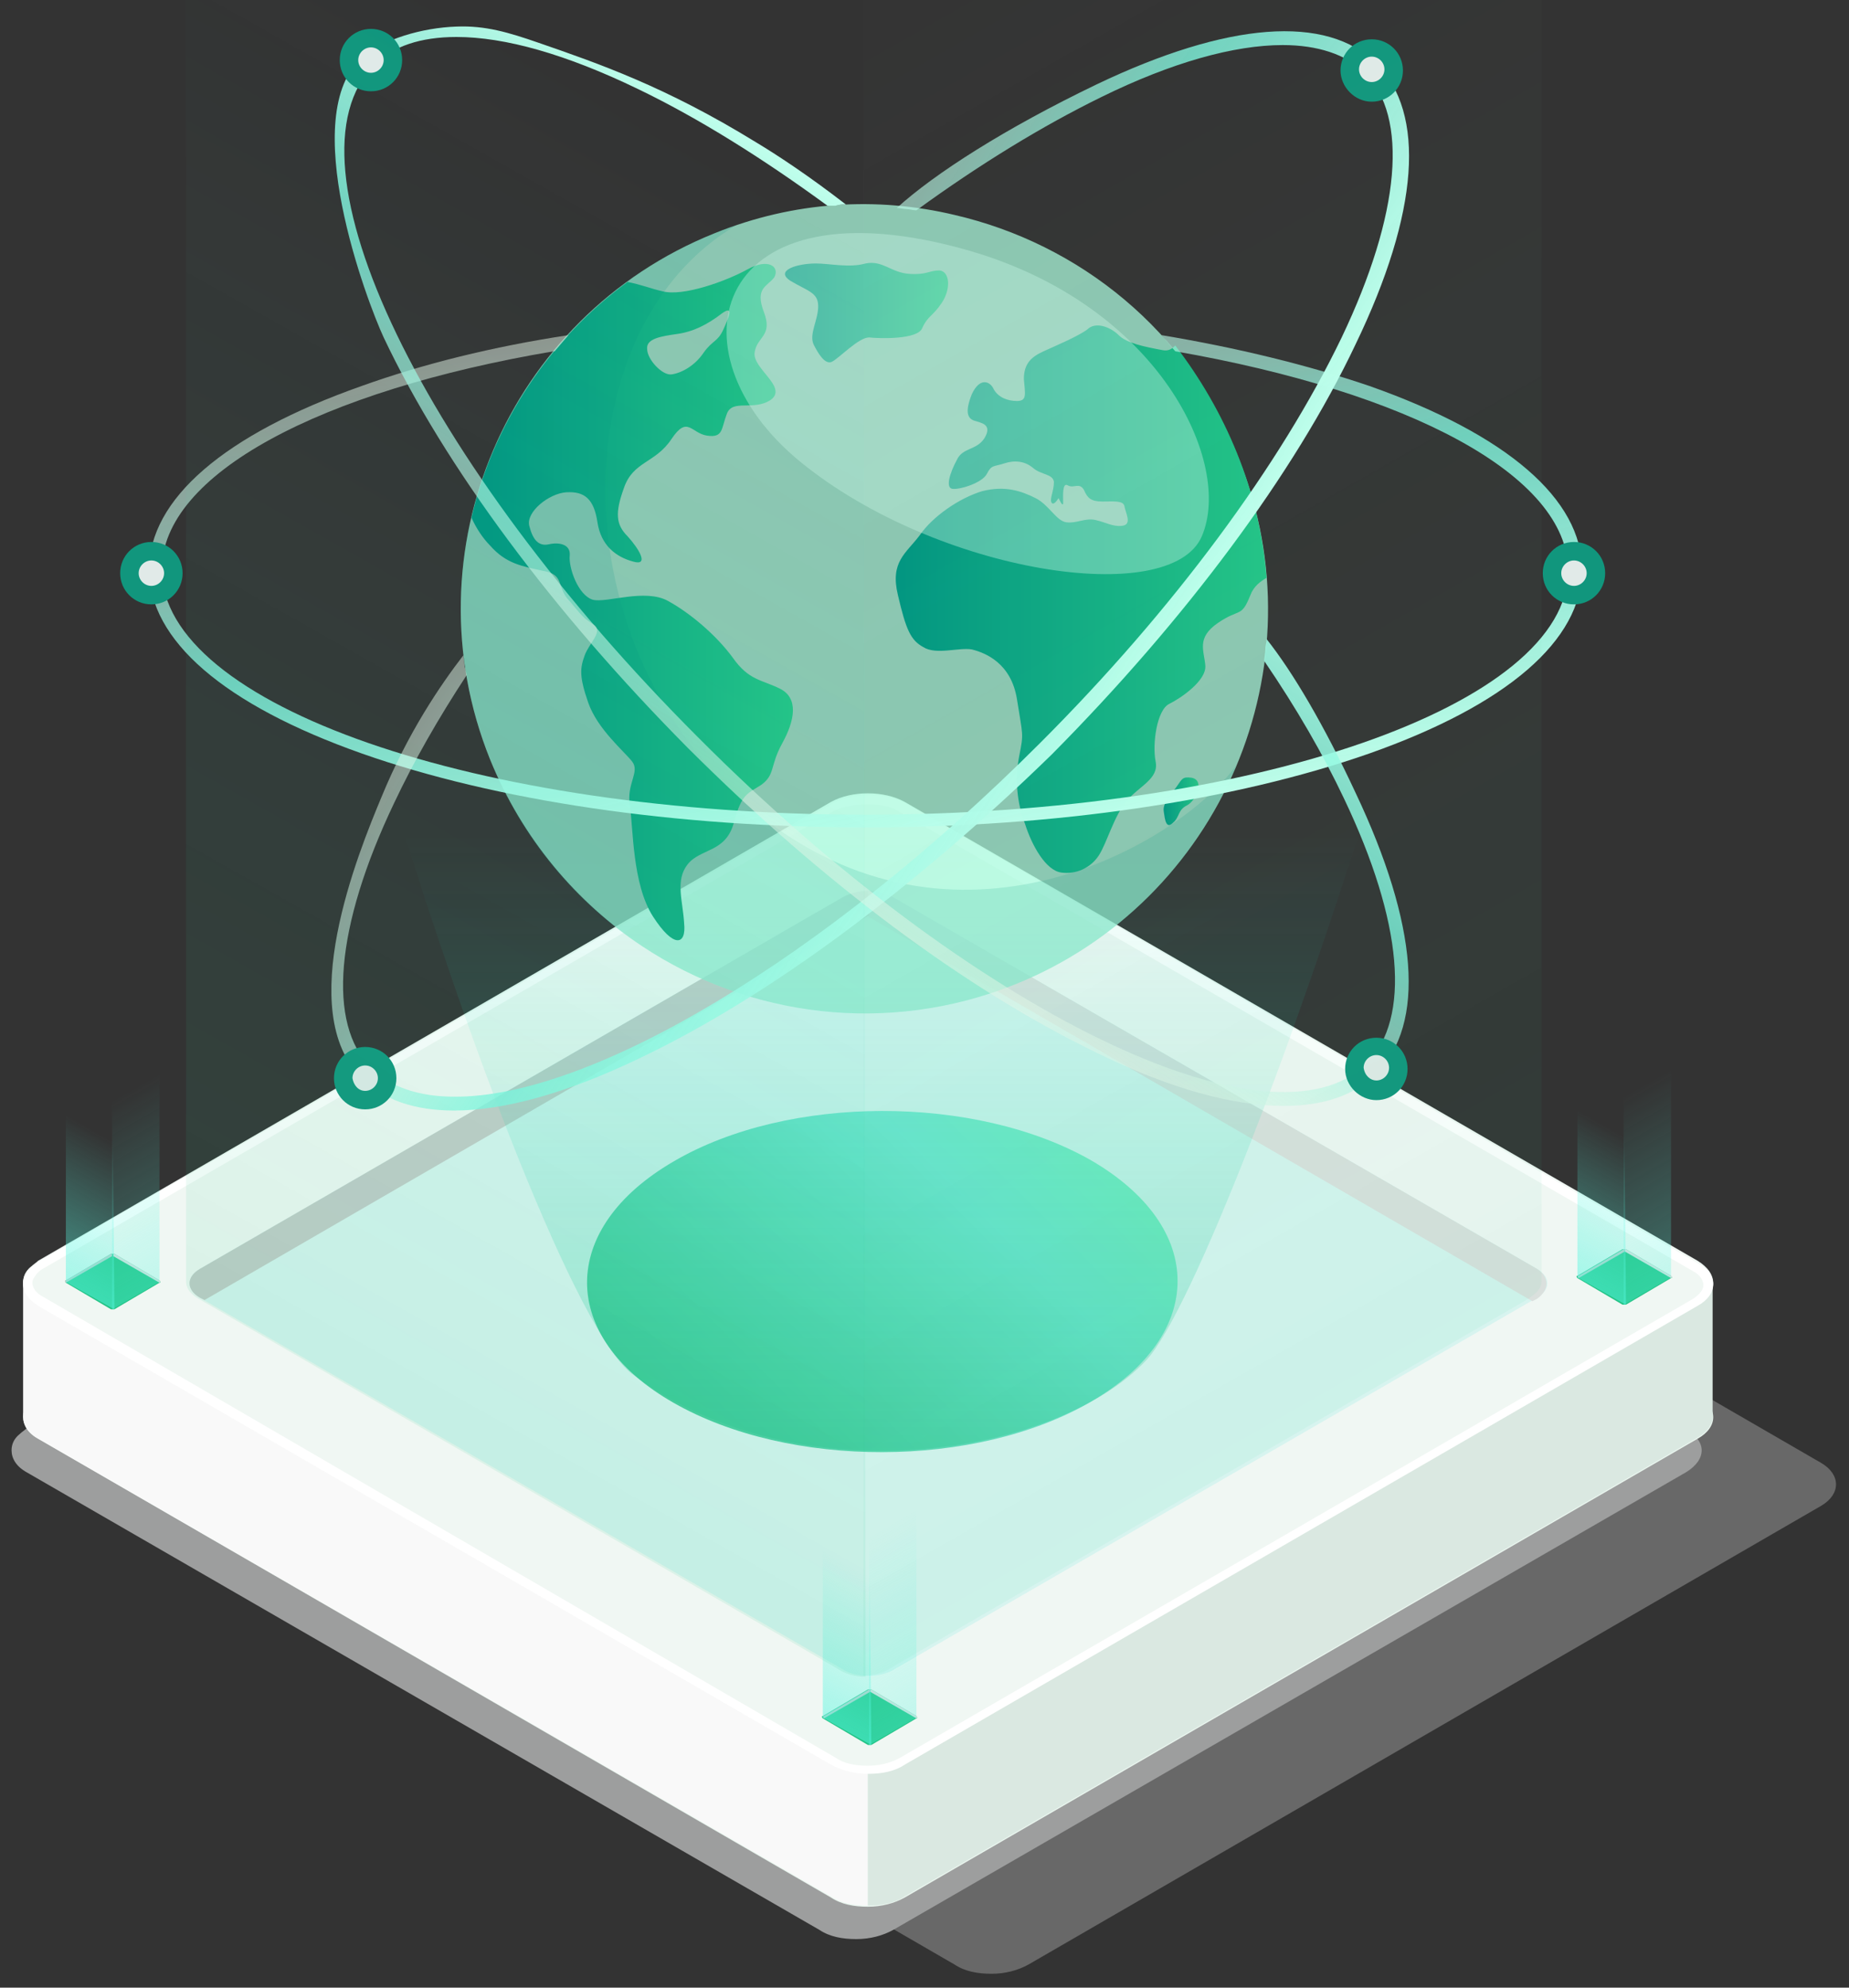 <?xml version="1.0" encoding="utf-8"?>
<!-- Generator: Adobe Illustrator 22.0.0, SVG Export Plug-In . SVG Version: 6.00 Build 0)  -->
<svg version="1.1" id="图层_1" xmlns="http://www.w3.org/2000/svg" xmlns:xlink="http://www.w3.org/1999/xlink" x="0px" y="0px"
	 viewBox="0 0 160 172" style="enable-background:new 0 0 160 172;" xml:space="preserve">
<rect x="0" y="0" width="160" height="172" fill="#333333" stroke="none"/>
<style type="text/css">
	.st0{clip-path:url(#SVGID_2_);}
	.st1{opacity:0.5;fill:#9E9E9E;enable-background:new    ;}
	.st2{fill:#9D9E9E;}
	.st3{fill:#EBF7F0;}
	.st4{fill:#F9F9F9;}
	.st5{fill:#DAE8E1;}
	.st6{fill:#F0F7F3;}
	.st7{fill:#FFFFFF;}
	.st8{fill:#D7F4EF;}
	.st9{fill:#DAE0DD;}
	.st10{fill:#C2CCC8;}
	.st11{opacity:0.8;fill:url(#SVGID_3_);enable-background:new    ;}
	.st12{fill:#23C386;}
	.st13{opacity:0.3;fill:url(#SVGID_4_);enable-background:new    ;}
	.st14{opacity:0.5;fill:url(#SVGID_5_);enable-background:new    ;}
	.st15{opacity:0.3;fill:url(#SVGID_6_);enable-background:new    ;}
	.st16{opacity:0.5;fill:url(#SVGID_7_);enable-background:new    ;}
	.st17{opacity:0.3;fill:url(#SVGID_8_);enable-background:new    ;}
	.st18{opacity:0.5;fill:url(#SVGID_9_);enable-background:new    ;}
	.st19{opacity:0.8;fill:url(#SVGID_10_);enable-background:new    ;}
	.st20{fill:#ACFCDF;fill-opacity:0.73;}
	.st21{fill:url(#SVGID_11_);}
	.st22{fill:url(#SVGID_12_);}
	.st23{fill:url(#SVGID_13_);}
	.st24{fill:url(#SVGID_14_);}
	.st25{opacity:0.4;fill:#C6F4E5;enable-background:new    ;}
	.st26{opacity:0.15;fill:#029880;enable-background:new    ;}
	.st27{fill:url(#SVGID_15_);}
	.st28{fill:#11967D;}
	.st29{fill:#E1EAE8;}
	.st30{fill:url(#SVGID_16_);}
	.st31{fill:url(#SVGID_17_);}
	.st32{opacity:0.3;fill:url(#SVGID_18_);enable-background:new    ;}
	.st33{opacity:0.5;fill:url(#SVGID_19_);enable-background:new    ;}
</style>
<g>
	<defs>
		<rect id="SVGID_1_" x="-15.1" y="-82.6" width="190" height="254"/>
	</defs>
	<clipPath id="SVGID_2_">
		<use xlink:href="#SVGID_1_"  style="overflow:visible;"/>
	</clipPath>
	<g class="st0">
		<path class="st1" d="M157.6,130.3L89,170c-0.9,0.5-2,0.8-3.2,0.8s-2.3-0.2-3.2-0.8L14,130.3c-0.9-0.5-1.3-1.2-1.3-1.8
			c0-0.5,0.2-1,0.7-1.4c0.2-0.2,0.4-0.3,0.6-0.5l68.6-39.7c1.8-1,4.6-1,6.4,0l68.6,39.7C159.3,127.6,159.3,129.3,157.6,130.3z"/>
		<path class="st2" d="M145.9,127.4L77.3,167c-0.9,0.5-2,0.8-3.2,0.8c-1.2,0-2.3-0.2-3.2-0.8L2.3,127.4c-0.9-0.5-1.3-1.2-1.3-1.9
			c0-0.5,0.2-1,0.7-1.4c0.2-0.2,0.4-0.3,0.6-0.5L70.9,84c1.8-1,4.6-1,6.4,0l68.6,39.7C147.7,124.7,147.7,126.3,145.9,127.4z"/>
		<path class="st3" d="M146.9,124.5l-68.6,39.7c-0.9,0.5-2,0.8-3.2,0.8c-1.2,0-2.3-0.2-3.2-0.8L3.3,124.5C2.4,124,2,123.3,2,122.6
			c0-0.7,0.4-1.3,1.3-1.9l9.3-5.4l59.3-34.3c1.8-1,4.6-1,6.4,0l68.6,39.7C148.7,121.8,148.7,123.5,146.9,124.5z"/>
		<path class="st4" d="M75.1,151.5v13.4c-1.2,0-2.3-0.2-3.2-0.8L3.3,124.5C2.4,124,2,123.3,2,122.6v-11.6c0-0.5,0.2-1,0.7-1.4
			l9.9,5.7L75.1,151.5z"/>
		<path class="st5" d="M75.1,151.5v13.4c1.2,0,2.3-0.2,3.2-0.8l68.6-39.7c0.9-0.5,1.3-1.2,1.3-1.8v-11.6c0-0.5-0.2-1-0.7-1.4
			l-9.9,5.7L75.1,151.5z"/>
		<path class="st6" d="M146.9,112.9l-68.6,39.7c-0.9,0.5-2,0.8-3.2,0.8c-1.2,0-2.3-0.2-3.2-0.8L3.3,112.9c-0.9-0.5-1.3-1.2-1.3-1.9
			c0-0.5,0.2-1,0.7-1.4c0.2-0.2,0.4-0.3,0.6-0.5l68.6-39.7c1.8-1,4.6-1,6.4,0l68.6,39.7C148.7,110.2,148.7,111.9,146.9,112.9z"/>
		<path class="st7" d="M75.1,69.6c1.1,0,2.1,0.2,2.8,0.7l68.6,39.7c0.6,0.3,0.9,0.8,0.9,1.2c0,0.4-0.3,0.8-0.9,1.2l-68.6,39.7
			c-0.7,0.4-1.7,0.7-2.8,0.7s-2.1-0.2-2.8-0.7L3.7,112.2c-0.6-0.3-0.9-0.8-0.9-1.2c0-0.3,0.2-0.5,0.4-0.8c0.1-0.1,0.3-0.3,0.5-0.4
			l68.6-39.7C73,69.8,74,69.6,75.1,69.6z M75.1,68.8c-1.2,0-2.3,0.3-3.2,0.8L3.3,109.2c-0.2,0.1-0.5,0.3-0.6,0.5
			c-0.5,0.4-0.7,0.9-0.7,1.4c0,0.7,0.4,1.3,1.3,1.9l68.6,39.7c0.9,0.5,2,0.8,3.2,0.8c1.2,0,2.3-0.2,3.2-0.8l68.6-39.7
			c1.8-1,1.8-2.7,0-3.7L78.3,69.5C77.4,69,76.3,68.8,75.1,68.8z"/>
		<path class="st8" d="M73,77.6l-55.7,32.2c-1.2,0.7-1.2,1.8,0,2.5L73,144.5c1.2,0.7,3.1,0.7,4.3,0l55.7-32.2c1.2-0.7,1.2-1.8,0-2.5
			L77.2,77.6C76.1,76.9,74.2,76.9,73,77.6z"/>
		<path class="st9" d="M133,109.8L77.2,77.6c-0.6-0.3-1.4-0.5-2.1-0.5v2.2l57.5,33.3l0.4-0.2C134.1,111.6,134.1,110.5,133,109.8z"/>
		<path class="st10" d="M75.1,77.1c-0.8,0-1.5,0.2-2.1,0.5l-55.7,32.2c-1.2,0.7-1.2,1.8,0,2.5l0.4,0.2l57.5-33.3L75.1,77.1z"/>
		
			<linearGradient id="SVGID_3_" gradientUnits="userSpaceOnUse" x1="61.509" y1="-35.659" x2="91.113" y2="-6.134" gradientTransform="matrix(1 0 0 -1 0 90)">
			<stop  offset="0" style="stop-color:#22C186"/>
			<stop  offset="0.745" style="stop-color:#5DE3CA"/>
			<stop  offset="1" style="stop-color:#61EAB9"/>
		</linearGradient>
		<path class="st11" d="M94.4,100.4c10,5.8,10,15.1,0,20.9c-10,5.8-26.1,5.8-36.1,0.1s-10-15.1,0-20.9
			C68.2,94.7,84.4,94.7,94.4,100.4z"/>
		<path class="st12" d="M9.6,108.5l-3.9,2.3c-0.1,0-0.1,0.1,0,0.2l3.9,2.3c0.1,0,0.2,0,0.3,0l3.9-2.3c0.1,0,0.1-0.1,0-0.2l-3.9-2.3
			C9.8,108.5,9.7,108.5,9.6,108.5z"/>
		<path class="st9" d="M13.8,110.8l-3.9-2.3c0,0-0.1,0-0.1,0v0.2l4,2.3l0,0C13.9,110.9,13.9,110.8,13.8,110.8z"/>
		<path class="st10" d="M9.7,108.5c-0.1,0-0.1,0-0.1,0l-3.9,2.3c-0.1,0-0.1,0.1,0,0.2l0,0l4-2.3V108.5z"/>
		
			<linearGradient id="SVGID_4_" gradientUnits="userSpaceOnUse" x1="16.658" y1="-19.366" x2="8.884" y2="-5.708" gradientTransform="matrix(1 0 0 -1 0 90)">
			<stop  offset="0" style="stop-color:#57F7E0"/>
			<stop  offset="1" style="stop-color:#57F7E0;stop-opacity:0"/>
		</linearGradient>
		<path class="st13" d="M10,90.6c-0.1,0.1-0.2,0.1-0.3,0.1c0,0,0,0,0,0c0,0,0,0,0,0v22.6c0.1,0,0.1,0,0.2-0.1l3.8-2.2
			c0.1,0,0.1-0.1,0.1-0.1V88.3L10,90.6z"/>
		
			<linearGradient id="SVGID_5_" gradientUnits="userSpaceOnUse" x1="2.813" y1="-19.415" x2="9.05" y2="-8.352" gradientTransform="matrix(1 0 0 -1 0 90)">
			<stop  offset="0" style="stop-color:#57F7E0"/>
			<stop  offset="1" style="stop-color:#57F7E0;stop-opacity:0"/>
		</linearGradient>
		<path class="st14" d="M9.7,90.6C9.7,90.6,9.7,90.6,9.7,90.6C9.7,90.6,9.7,90.6,9.7,90.6c-0.1,0-0.1,0-0.1,0c0,0,0,0,0,0
			c0,0,0,0,0,0c0,0,0,0-0.1,0l-3.8-2.2v22.5c0,0,0,0.1,0.1,0.1l3.9,2.2c0.1,0,0.1,0.1,0.2,0.1c0,0,0,0,0,0L9.7,90.6
			C9.7,90.6,9.7,90.6,9.7,90.6z"/>
		<path class="st12" d="M75.1,146.2l-3.9,2.3c-0.1,0-0.1,0.1,0,0.2l3.9,2.3c0.1,0,0.2,0,0.3,0l3.9-2.3c0.1,0,0.1-0.1,0-0.2l-3.9-2.3
			C75.3,146.2,75.2,146.2,75.1,146.2z"/>
		<path class="st9" d="M79.3,148.5l-3.9-2.3c0,0-0.1,0-0.1,0v0.2l4,2.3l0,0C79.4,148.6,79.4,148.5,79.3,148.5z"/>
		<path class="st10" d="M75.3,146.2c-0.1,0-0.1,0-0.1,0l-3.9,2.3c-0.1,0-0.1,0.1,0,0.2l0,0l4-2.3V146.2z"/>
		
			<linearGradient id="SVGID_6_" gradientUnits="userSpaceOnUse" x1="82.169" y1="-57.069" x2="74.394" y2="-43.411" gradientTransform="matrix(1 0 0 -1 0 90)">
			<stop  offset="0" style="stop-color:#57F7E0"/>
			<stop  offset="0.853" style="stop-color:#57F7E0;stop-opacity:0.147"/>
			<stop  offset="1" style="stop-color:#57F7E0;stop-opacity:0"/>
		</linearGradient>
		<path class="st15" d="M75.5,128.3c-0.1,0-0.2,0.1-0.3,0.1c0,0,0,0,0,0c0,0,0,0,0,0V151c0.1,0,0.1,0,0.2-0.1l3.8-2.2
			c0.1,0,0.1-0.1,0.1-0.1V126L75.5,128.3z"/>
		
			<linearGradient id="SVGID_7_" gradientUnits="userSpaceOnUse" x1="68.324" y1="-57.118" x2="74.561" y2="-46.055" gradientTransform="matrix(1 0 0 -1 0 90)">
			<stop  offset="0" style="stop-color:#57F7E0"/>
			<stop  offset="0.853" style="stop-color:#57F7E0;stop-opacity:0.147"/>
			<stop  offset="1" style="stop-color:#57F7E0;stop-opacity:0"/>
		</linearGradient>
		<path class="st16" d="M75.2,128.3C75.2,128.3,75.2,128.3,75.2,128.3C75.2,128.3,75.2,128.3,75.2,128.3c-0.1,0-0.1,0-0.1,0
			c0,0,0,0,0,0c0,0,0,0,0,0c0,0,0,0-0.1,0l-3.8-2.2v22.5c0,0,0,0.1,0.1,0.1l3.9,2.2c0.1,0,0.1,0.1,0.2,0.1c0,0,0,0,0,0L75.2,128.3
			C75.2,128.3,75.2,128.3,75.2,128.3z"/>
		<path class="st12" d="M140.4,108.1l-3.9,2.3c-0.1,0-0.1,0.1,0,0.2l3.9,2.3c0.1,0,0.2,0,0.3,0l3.9-2.3c0.1,0,0.1-0.1,0-0.2
			l-3.9-2.3C140.6,108.1,140.5,108.1,140.4,108.1z"/>
		<path class="st9" d="M144.6,110.4l-3.9-2.3c0,0-0.1,0-0.1,0v0.2l4,2.3l0,0C144.7,110.5,144.7,110.4,144.6,110.4z"/>
		<path class="st10" d="M140.6,108.1c-0.1,0-0.1,0-0.1,0l-3.9,2.3c-0.1,0-0.1,0.1,0,0.2l0,0l4-2.3V108.1z"/>
		
			<linearGradient id="SVGID_8_" gradientUnits="userSpaceOnUse" x1="147.481" y1="-18.969" x2="139.707" y2="-5.31" gradientTransform="matrix(1 0 0 -1 0 90)">
			<stop  offset="0" style="stop-color:#57F7E0"/>
			<stop  offset="1" style="stop-color:#57F7E0;stop-opacity:0"/>
		</linearGradient>
		<path class="st17" d="M140.8,90.2c-0.1,0-0.2,0.1-0.3,0.1c0,0,0,0,0,0c0,0,0,0,0,0v22.6c0.1,0,0.1,0,0.2-0.1l3.8-2.2
			c0.1,0,0.1-0.1,0.1-0.1V87.9L140.8,90.2z"/>
		
			<linearGradient id="SVGID_9_" gradientUnits="userSpaceOnUse" x1="133.636" y1="-19.017" x2="139.873" y2="-7.954" gradientTransform="matrix(1 0 0 -1 0 90)">
			<stop  offset="0" style="stop-color:#57F7E0"/>
			<stop  offset="1" style="stop-color:#57F7E0;stop-opacity:0"/>
		</linearGradient>
		<path class="st18" d="M140.5,90.2C140.5,90.2,140.5,90.2,140.5,90.2C140.5,90.2,140.5,90.2,140.5,90.2c-0.1,0-0.1,0-0.1,0
			c0,0,0,0,0,0c0,0,0,0,0,0c0,0,0,0-0.1,0l-3.8-2.2v22.5c0,0,0,0.1,0.1,0.1l3.9,2.2c0.1,0,0.1,0.1,0.2,0.1c0,0,0,0,0,0L140.5,90.2
			C140.5,90.2,140.5,90.2,140.5,90.2z"/>
		
			<linearGradient id="SVGID_10_" gradientUnits="userSpaceOnUse" x1="76.538" y1="-35.517" x2="76.538" y2="81.042" gradientTransform="matrix(1 0 0 -1 0 90)">
			<stop  offset="0" style="stop-color:#22C186;stop-opacity:0.38"/>
			<stop  offset="0.458" style="stop-color:#23EAD6;stop-opacity:0"/>
		</linearGradient>
		<path class="st19" d="M127.4,13.2c10,5.8-20.4,96.1-28.2,104.5c-7.8,8.3-30.2,11.9-44.5,1.2c-9.2-6.9-38.9-99.6-28.9-105.4
			C35.7,7.6,117.4,7.4,127.4,13.2z"/>
		<path class="st20" d="M107.2,39.7c7.2,17.9-1.5,38.3-19.4,45.5c-11,4.4-23,2.8-32.2-3.3c-5.7-3.8-10.4-9.3-13.2-16.2
			c-7.2-17.9,1.5-38.3,19.4-45.5c6.9-2.8,14.1-3.2,20.8-1.6C93.4,21.1,102.8,28.6,107.2,39.7z"/>
		
			<linearGradient id="SVGID_11_" gradientUnits="userSpaceOnUse" x1="68.157" y1="62.908" x2="82.26" y2="62.908" gradientTransform="matrix(1 0 0 -1 0 90)">
			<stop  offset="0" style="stop-color:#009580"/>
			<stop  offset="1" style="stop-color:#23C386"/>
		</linearGradient>
		<path class="st21" d="M70.6,22.8c-1.6,0-3.6,0.6-2.2,1.5c1.5,0.9,2.4,1,2.4,2.2c0,1.2-0.8,2.4-0.4,3.3c0.4,0.8,1,1.8,1.6,1.5
			c0.6-0.3,2.3-2.1,3.2-2.1c0.9,0.1,4.2,0.2,4.6-0.8c0.5-1.1,0.9-1,1.7-2.2c0.8-1.2,0.7-2.7-0.2-2.8c-0.9,0-1.1,0.4-2.6,0.3
			c-1.6-0.1-2.3-1.2-3.8-0.9C73.5,23.2,71.8,22.8,70.6,22.8z"/>
		
			<linearGradient id="SVGID_12_" gradientUnits="userSpaceOnUse" x1="41.174" y1="37.953" x2="68.588" y2="37.953" gradientTransform="matrix(1 0 0 -1 0 90)">
			<stop  offset="0" style="stop-color:#009580"/>
			<stop  offset="1" style="stop-color:#23C386"/>
		</linearGradient>
		<path class="st22" d="M64.7,23.3c-1.8,1-5.6,2.4-7.4,1.9c-0.9-0.2-1.9-0.6-3-0.8c-6.7,4.9-11.6,12.2-13.5,20.4
			c0.4,0.9,1,1.8,1.6,2.4c1.4,1.6,2.8,1.8,4.6,2.2c1.8,0.3,1.2,1.3,2.1,2.4c0.9,1,1.2,1.6,2.2,2.2c1,0.6-0.3,1.6-0.7,2.7
			c-0.4,1.1-0.5,1.8,0.3,4.1c0.8,2.3,3.1,4.2,3.8,5.1c0.7,0.9-0.5,1.9-0.2,3.8c0.3,1.9,0.2,6.8,2,9.6c1.8,2.8,2.9,2.5,2.7,0.6
			c-0.1-1.9-0.8-3.7,0.3-5.1c1.1-1.4,3.3-1,4-3.6c0.7-2.6,1.2-2.5,2.4-3.3c1.2-0.9,0.7-1.6,1.8-3.6c1.1-2,1.4-3.9-0.2-4.7
			c-1.6-0.8-2.7-0.7-4.1-2.7c-1.4-1.9-3.6-3.8-5.6-4.9c-2-1.1-5.3,0.2-6.5-0.1c-1.3-0.4-2.1-2.8-2-3.8c0.1-1-0.9-1.2-1.8-1
			c-0.9,0.2-1.4-0.4-1.7-1.6c-0.3-1.2,1.7-2.8,3.2-2.9c1.6-0.1,2.4,0.6,2.7,2.6c0.3,2,1.6,3,3.1,3.4c1.4,0.4,0.5-1.1-0.5-2.2
			c-1-1-1.1-2-0.3-4.2c0.8-2.3,2.7-2.1,4.1-4.2c1.4-2.1,1.7-0.5,3.1-0.3c1.4,0.2,1.2-0.6,1.7-1.9c0.5-1.3,2.3-0.2,3.8-1.2
			c1.5-1.1-1.6-2.7-1.4-4.1c0.2-1.4,1.6-1.4,0.8-3.5c-0.8-2.1,0.3-2.2,0.9-3C67.5,23.1,66.5,22.3,64.7,23.3z M62.6,28.5
			c-0.5,1.1-0.9,0.9-1.7,2c-0.8,1.2-2,1.8-2.8,1.9c-0.8,0.1-2.1-1.3-2.1-2.2c-0.1-0.9,1.2-1.1,2.6-1.3c1.4-0.2,2.6-0.8,3.9-1.8
			C63.5,26.4,63.1,27.4,62.6,28.5z"/>
		
			<linearGradient id="SVGID_13_" gradientUnits="userSpaceOnUse" x1="77.962" y1="38.087" x2="109.597" y2="38.087" gradientTransform="matrix(1 0 0 -1 0 90)">
			<stop  offset="0" style="stop-color:#009580"/>
			<stop  offset="1" style="stop-color:#23C386"/>
		</linearGradient>
		<path class="st23" d="M109.6,50L109.6,50c-0.5,0.3-1.1,0.7-1.4,1.5c-0.8,2-0.9,1.1-2.8,2.4c-1.9,1.3-1.2,2.4-1.1,3.7
			c0.1,1.3-2.1,2.8-3.1,3.3c-1.1,0.5-1.5,3.5-1.2,5c0.3,1.5-1.4,2.1-2.5,3.4c-1.1,1.3-1.7,3.6-2.4,4.7c-0.7,1.1-2,1.7-3.3,1.5
			c-1.3-0.2-2.5-2.3-3.1-4.2c-0.7-1.8-0.9-3.9-0.5-5.9c0.4-2,0.3-1.7-0.2-4.9c-0.5-3.1-2.7-4-3.9-4.3C83,56,81,56.7,79.9,56
			c-1.1-0.6-1.5-1.5-2.2-4.5c-0.7-2.9,0.7-3.6,1.9-5.2c1.1-1.6,3.4-3.2,5.4-3.8c2-0.5,3.4,0,4.6,0.6c1.2,0.6,1.8,2,2.7,2.1
			c0.9,0.1,1.6-0.4,2.5-0.2c0.9,0.2,1.5,0.6,2.3,0.5c0.9-0.1,0.3-1.1,0.2-1.7c-0.1-0.5-0.9-0.4-1.9-0.4c-1,0-1.3-0.3-1.6-1
			c-0.4-0.7-0.9-0.1-1.4-0.4c-0.5-0.3-0.4,1-0.4,1.5c0,0.5-0.4-0.4-0.4-0.4s-0.4,0.7-0.6,0.4c-0.2-0.3,0.2-1,0.2-1.8
			c-0.1-0.7-1.1-0.6-1.8-1.2c-0.7-0.6-1.6-0.7-2.5-0.4c-0.9,0.3-1.1,0.1-1.5,0.9c-0.4,0.8-2.4,1.4-3,1.3c-0.6-0.1-0.2-1.4,0.4-2.5
			c0.5-1.1,1.7-0.8,2.4-1.9c0.7-1.2-0.3-1.3-0.9-1.5c-0.6-0.2-0.8-0.8-0.2-2.3c0.7-1.5,1.6-1.1,1.9-0.4c0.4,0.7,1.2,1,2,1
			c0.9,0,0.7-0.6,0.6-1.9c0-1.3,0.6-1.9,1.7-2.4c1.1-0.5,3-1.3,3.8-1.9c0.7-0.7,2-0.2,2.7,0.5c0.7,0.7,2.2,1,3.8,1.3
			c0.5,0.1,0.8-0.1,1.1-0.4C106,35.5,109,42.4,109.6,50z"/>
		
			<linearGradient id="SVGID_14_" gradientUnits="userSpaceOnUse" x1="100.718" y1="20.7" x2="103.721" y2="20.7" gradientTransform="matrix(1 0 0 -1 0 90)">
			<stop  offset="0" style="stop-color:#009580"/>
			<stop  offset="1" style="stop-color:#23C386"/>
		</linearGradient>
		<path class="st24" d="M103.1,67.3c-0.8-0.1-0.8,0.1-1.3,0.8c-0.5,0.7-1.2,1.4-1.1,2.1c0.1,0.7,0.2,1.6,0.8,1
			c0.6-0.5,0.4-1.1,1.2-1.5C103.5,69.3,104.3,67.5,103.1,67.3z"/>
		<path class="st25" d="M83.9,21.7C61.7,15.3,57.5,30.4,69.3,40c11.8,9.6,32,12.7,34.7,6.4C106.7,40.1,100.4,26.5,83.9,21.7z"/>
		<path class="st26" d="M65.3,70.2C48.1,56,48.6,28.4,63.7,19.5c-0.6,0.2-1.3,0.4-1.9,0.7c-17.9,7.2-26.6,27.5-19.4,45.5
			c2.7,6.9,7.4,12.4,13.2,16.2c9.2,6.1,21.2,7.7,32.2,3.3c9-3.6,15.7-10.6,19.2-19C102.1,73,82.6,84.4,65.3,70.2z"/>
		
			<linearGradient id="SVGID_15_" gradientUnits="userSpaceOnUse" x1="79.793" y1="16.066" x2="69.911" y2="65.282" gradientTransform="matrix(1 0 0 -1 0 90)">
			<stop  offset="0" style="stop-color:#BFFFEC"/>
			<stop  offset="0.524" style="stop-color:#80F7E0;stop-opacity:0.8"/>
			<stop  offset="1" style="stop-color:#EAF7EA;stop-opacity:0.5"/>
		</linearGradient>
		<path class="st27" d="M47.9,30.4C27.8,33.8,14,41,14,49.3C14,61,41.3,70.5,74.9,70.5c33.5,0,60.8-9.5,60.8-21.1
			c0-8.3-13.9-15.5-34-19L47.9,30.4z M101.7,30.4l-1.2-1.4c6.6,1.1,12.7,2.6,18,4.4c11.9,4.2,18.4,9.8,18.4,15.9
			c0,6.1-6.5,11.7-18.4,15.9c-11.7,4.1-27.2,6.4-43.6,6.4c-16.5,0-32-2.3-43.6-6.4c-11.9-4.2-18.4-9.8-18.4-15.9
			c0-6.1,6.5-11.7,18.4-15.9c5.3-1.9,11.3-3.4,17.9-4.4l-1.2,1.4"/>
		<path class="st28" d="M136.2,52.3c1.5,0,2.7-1.2,2.7-2.7s-1.2-2.7-2.7-2.7c-1.5,0-2.7,1.2-2.7,2.7S134.7,52.3,136.2,52.3z"/>
		<path class="st29" d="M136.2,50.7c0.6,0,1.1-0.5,1.1-1.1c0-0.6-0.5-1.1-1.1-1.1c-0.6,0-1.1,0.5-1.1,1.1
			C135.1,50.2,135.6,50.7,136.2,50.7z"/>
		<path class="st28" d="M13.1,52.3c1.5,0,2.7-1.2,2.7-2.7s-1.2-2.7-2.7-2.7c-1.5,0-2.7,1.2-2.7,2.7S11.6,52.3,13.1,52.3z"/>
		<path class="st29" d="M13.1,50.7c0.6,0,1.1-0.5,1.1-1.1c0-0.6-0.5-1.1-1.1-1.1S12,49,12,49.6C12,50.2,12.5,50.7,13.1,50.7z"/>
		
			<linearGradient id="SVGID_16_" gradientUnits="userSpaceOnUse" x1="95.968" y1="26.812" x2="54.121" y2="54.623" gradientTransform="matrix(1 0 0 -1 0 90)">
			<stop  offset="0" style="stop-color:#BFFFEC"/>
			<stop  offset="0.524" style="stop-color:#80F7E0;stop-opacity:0.8"/>
			<stop  offset="1" style="stop-color:#EAF7EA;stop-opacity:0.5"/>
		</linearGradient>
		<path class="st30" d="M40.4,58.4c-2.5,3.8-4.6,7.5-6.3,11.1c-5.1,10.7-5.8,19.1-2,22.9c1.7,1.7,4.2,2.5,7.2,2.5
			C51,95,71.2,83.1,90,64.3c11.6-11.6,20.8-24.1,26.1-35.1c5.1-10.7,5.8-19.1,2-22.9c-1.6-1.6-4.1-2.4-7.1-2.4
			c-4.2,0-9.6,1.5-15.7,4.5c-5.1,2.5-10.5,5.8-16,9.8c-0.3,0-0.6-0.1-0.8-0.1c-0.3,0-0.6-0.1-0.9-0.1c3.3-3,9.4-6.9,17.3-10.7
			c11.3-5.4,19.9-6.1,24.2-1.8c4.3,4.3,3.7,12.9-1.8,24.3c-5.3,11.2-14.7,23.8-26.3,35.5C79.2,76.8,66.6,86.2,55.5,91.5
			c-6.4,3.1-11.9,4.6-16.2,4.6c-3.4,0-6.1-0.9-8-2.8C25.4,87.5,31,73.8,33,69c2.3-5.6,5.1-9.7,7.1-12.3c0,0.3,0.1,0.6,0.1,1
			C40.3,57.9,40.3,58.2,40.4,58.4z"/>
		<path class="st28" d="M118.7,8.8c1.5,0,2.7-1.2,2.7-2.7c0-1.5-1.2-2.7-2.7-2.7c-1.5,0-2.7,1.2-2.7,2.7
			C116,7.5,117.2,8.8,118.7,8.8z"/>
		<path class="st29" d="M118.7,7.1c0.6,0,1.1-0.5,1.1-1.1c0-0.6-0.5-1.1-1.1-1.1c-0.6,0-1.1,0.5-1.1,1.1
			C117.6,6.6,118.1,7.1,118.7,7.1z"/>
		<path class="st28" d="M31.6,96c1.5,0,2.7-1.2,2.7-2.7c0-1.5-1.2-2.7-2.7-2.7c-1.5,0-2.7,1.2-2.7,2.7C28.9,94.8,30.1,96,31.6,96z"
			/>
		<path class="st29" d="M31.6,94.4c0.6,0,1.1-0.5,1.1-1.1c0-0.6-0.5-1.1-1.1-1.1s-1.1,0.5-1.1,1.1C30.6,93.9,31,94.4,31.6,94.4z"/>
		
			<linearGradient id="SVGID_17_" gradientUnits="userSpaceOnUse" x1="89.107" y1="61.873" x2="61.313" y2="20.269" gradientTransform="matrix(1 0 0 -1 0 90)">
			<stop  offset="0" style="stop-color:#BFFFEC"/>
			<stop  offset="0.524" style="stop-color:#80F7E0;stop-opacity:0.8"/>
			<stop  offset="1" style="stop-color:#EAF7EA;stop-opacity:0.5"/>
		</linearGradient>
		<path class="st31" d="M71.6,17.8c-5.6-4.1-11.2-7.6-16.4-10.1c-6.2-3-11.5-4.5-15.7-4.5c-3.1,0-5.5,0.8-7.1,2.4
			C24,14,36.6,40,60.4,63.8c23.7,23.8,49.7,36.4,57.9,28.2c3.8-3.9,3.1-12.2-2-22.9c-1.8-3.8-4.1-7.8-6.9-11.9c0-0.3,0.1-0.7,0.1-1
			c0-0.3,0.1-0.6,0.1-0.9c2.3,2.9,5,7.5,7.7,13.3c5.4,11.4,6.1,20,1.8,24.3c-1.9,1.9-4.6,2.8-8,2.8c-4.4,0-9.9-1.5-16.2-4.6
			c-11.2-5.4-23.7-14.7-35.4-26.4C47.9,53,38.5,40.4,33.2,29.2c-1.4-3-7.6-19.3-1.8-24.3c1.8-1.5,5.1-2.5,8.1-2.6
			C42,2.2,44,2.8,46.6,3.7c5.2,1.8,11,3.8,18.8,8.6c2,1.2,4.7,3,7.8,5.4c-0.3,0-0.6,0-0.9,0.1C72,17.8,71.8,17.8,71.6,17.8z"/>
		<path class="st28" d="M32.1,7.9c1.5,0,2.7-1.2,2.7-2.7c0-1.5-1.2-2.7-2.7-2.7s-2.7,1.2-2.7,2.7C29.4,6.7,30.6,7.9,32.1,7.9z"/>
		<path class="st29" d="M32.1,6.3c0.6,0,1.1-0.5,1.1-1.1c0-0.6-0.5-1.1-1.1-1.1S31,4.6,31,5.2C31,5.8,31.5,6.3,32.1,6.3z"/>
		<path class="st28" d="M119.1,95.2c1.5,0,2.7-1.2,2.7-2.7c0-1.5-1.2-2.7-2.7-2.7s-2.7,1.2-2.7,2.7C116.4,94,117.7,95.2,119.1,95.2z
			"/>
		<path class="st29" d="M119.1,93.5c0.6,0,1.1-0.5,1.1-1.1c0-0.6-0.5-1.1-1.1-1.1c-0.6,0-1.1,0.5-1.1,1.1
			C118.1,93.1,118.6,93.5,119.1,93.5z"/>
		
			<linearGradient id="SVGID_18_" gradientUnits="userSpaceOnUse" x1="146.336" y1="-14.992" x2="79.019" y2="103.271" gradientTransform="matrix(1 0 0 -1 0 90)">
			<stop  offset="0" style="stop-color:#22C286;stop-opacity:0.2"/>
			<stop  offset="1" style="stop-color:#C6F6D5;stop-opacity:0"/>
		</linearGradient>
		<path class="st32" d="M78.6-51.6c-1.1,0.7-2.4,1-3.9,0.9c0,0,0,0-0.1,0c0,0,0,0,0.1,0V145c0.9,0,1.7-0.2,2.6-0.8l54.6-31.6
			c1-0.6,1.5-1.1,1.5-1.7V-83.3L78.6-51.6z"/>
		
			<linearGradient id="SVGID_19_" gradientUnits="userSpaceOnUse" x1="3.384" y1="-15.457" x2="57.384" y2="80.328" gradientTransform="matrix(1 0 0 -1 0 90)">
			<stop  offset="0" style="stop-color:#22C286;stop-opacity:0.2"/>
			<stop  offset="1" style="stop-color:#57F7E0;stop-opacity:0"/>
		</linearGradient>
		<path class="st33" d="M74.7-50.7c-0.3,0-0.7,0-1,0c0,0,0,0-0.1,0c-0.3,0-0.6-0.1-0.9-0.2c-0.2,0-0.4-0.1-0.6-0.2
			c-0.1,0-0.2-0.1-0.4-0.1c-0.3-0.1-0.6-0.3-0.9-0.4L16.1-83.3v194.2c0,0.6,0.4,1.1,1.1,1.5l55.1,31.9c0.9,0.6,1.7,0.8,2.5,0.8
			c0,0,0,0,0.1,0L74.7-50.7C74.8-50.7,74.8-50.7,74.7-50.7z"/>
	</g>
</g>
</svg>
